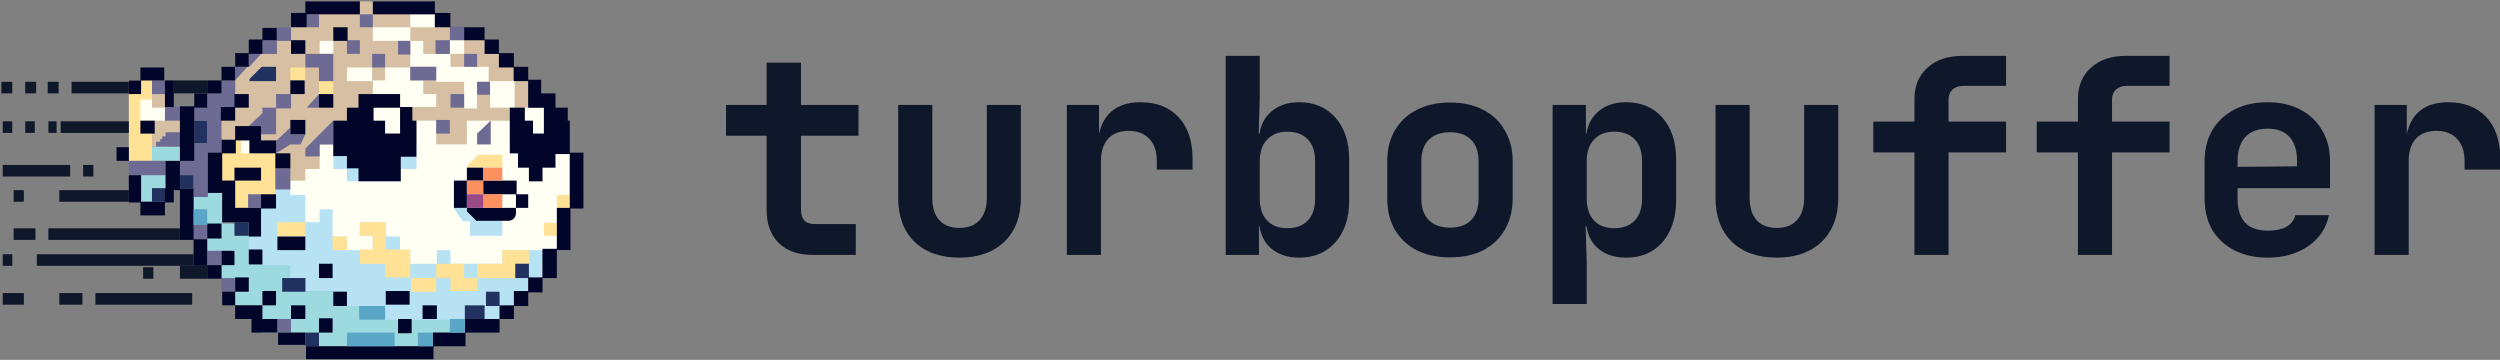 <svg fill="none" height="132" viewBox="0 0 917 132" width="917" xmlns="http://www.w3.org/2000/svg" xmlns:xlink="http://www.w3.org/1999/xlink"><rect x="0" y="0" width="917" height="132" fill="#808080" stroke="none"/><clipPath id="a"><path d="m0 0h917v132h-917z"/></clipPath><g clip-path="url(#a)"><path d="m871.009 93.5v-55h11.8v10.5h3.1l-3.7 6.4c0-5.933 1.333-10.4 4-13.4 2.666-3 6.6-4.5 11.8-4.5 5.933 0 10.6 1.833 14 5.5s5.1 8.733 5.1 15.2v4h-13.1v-3.1c0-3.533-.934-6.267-2.8-8.2-1.8-1.933-4.3-2.9-7.5-2.9-3.267 0-5.8.967-7.6 2.9-1.734 1.933-2.6 4.667-2.6 8.2v34.4z" fill="#0f172a"/><path d="m831.748 94.5c-4.666 0-8.733-.9-12.2-2.7-3.466-1.8-6.166-4.3-8.1-7.5-1.866-3.267-2.8-7.067-2.8-11.4v-13.8c0-4.333.934-8.1 2.8-11.3 1.934-3.267 4.634-5.8 8.1-7.6 3.467-1.8 7.534-2.7 12.2-2.7 4.6 0 8.6.9 12 2.7 3.467 1.8 6.134 4.333 8 7.6 1.934 3.2 2.9 6.967 2.9 11.3v9.9h-33.9v3.9c0 3.867.934 6.8 2.8 8.8 1.867 1.933 4.634 2.9 8.3 2.9 2.8 0 5.067-.467 6.8-1.4 1.734-1 2.834-2.433 3.3-4.3h12.3c-.933 4.733-3.466 8.533-7.6 11.4-4.066 2.8-9.033 4.2-14.9 4.2zm10.8-32.5v-3c0-3.8-.9-6.7-2.7-8.7-1.8-2.067-4.5-3.1-8.1-3.1s-6.333 1.033-8.2 3.1c-1.866 2.067-2.8 5-2.8 8.8v2.1l22.7-.2z" fill="#0f172a"/><path d="m762.187 93.5v-37.6h-15.1v-11.3h15.1v-8.3c0-4.8 1.6-8.633 4.8-11.5s7.433-4.3 12.7-4.3h16.1v11h-15.8c-1.6 0-2.9.467-3.9 1.4-.933.867-1.4 2.067-1.4 3.6v8.1h21.1v11.3h-21.1v37.6z" fill="#0f172a"/><path d="m702.226 93.5v-37.6h-15.1v-11.3h15.1v-8.3c0-4.8 1.6-8.633 4.8-11.5s7.433-4.3 12.7-4.3h16.1v11h-15.8c-1.6 0-2.9.467-3.9 1.4-.933.867-1.4 2.067-1.4 3.6v8.1h21.1v11.3h-21.1v37.6z" fill="#0f172a"/><path d="m651.766 94.5c-7 0-12.5-1.933-16.5-5.8-4-3.933-6-9.267-6-16v-34.2h12.5v34.1c0 3.533.866 6.267 2.6 8.2 1.733 1.867 4.2 2.8 7.4 2.8 3.133 0 5.566-.933 7.3-2.8 1.8-1.933 2.7-4.667 2.7-8.2v-34.1h12.5v34.2c0 6.733-2.034 12.067-6.1 16-4.067 3.867-9.534 5.8-16.4 5.8z" fill="#0f172a"/><path d="m569.505 111.5v-73h12.2v10.5h2.8l-2.8 2.9c0-4.467 1.333-7.967 4-10.5 2.667-2.6 6.267-3.9 10.8-3.9 5.533 0 9.967 1.9 13.3 5.7s5 8.9 5 15.3v14.9c0 4.267-.767 8-2.3 11.2-1.467 3.133-3.567 5.567-6.3 7.3s-5.967 2.6-9.7 2.6c-4.533 0-8.133-1.267-10.8-3.8-2.667-2.6-4-6.133-4-10.6l2.8 2.9h-2.9l.4 13.1v15.4zm22.6-27.8c3.2 0 5.7-.933 7.5-2.8s2.7-4.533 2.7-8v-13.8c0-3.467-.9-6.133-2.7-8s-4.3-2.8-7.5-2.8c-3.133 0-5.6.967-7.4 2.9-1.8 1.867-2.7 4.5-2.7 7.9v13.8c0 3.4.9 6.067 2.7 8 1.8 1.867 4.267 2.8 7.4 2.8z" fill="#0f172a"/><path d="m531.844 94.4c-4.667 0-8.734-.867-12.2-2.6-3.4-1.8-6.067-4.3-8-7.5-1.867-3.267-2.8-7.1-2.8-11.5v-13.6c0-4.4.933-8.2 2.8-11.4 1.933-3.267 4.6-5.767 8-7.5 3.466-1.8 7.533-2.7 12.2-2.7 4.733 0 8.8.9 12.2 2.7 3.4 1.733 6.033 4.233 7.9 7.5 1.933 3.2 2.9 6.967 2.9 11.3v13.7c0 4.4-.967 8.233-2.9 11.5-1.867 3.2-4.5 5.7-7.9 7.5-3.4 1.733-7.467 2.6-12.2 2.6zm0-10.9c3.333 0 5.9-.9 7.7-2.7 1.866-1.867 2.8-4.533 2.8-8v-13.6c0-3.533-.934-6.2-2.8-8-1.8-1.8-4.367-2.7-7.7-2.7-3.267 0-5.834.9-7.7 2.7-1.867 1.8-2.8 4.467-2.8 8v13.6c0 3.467.933 6.133 2.8 8 1.866 1.8 4.433 2.7 7.7 2.7z" fill="#0f172a"/><path d="m476.583 94.5c-4.533 0-8.133-1.267-10.8-3.8-2.667-2.6-4-6.133-4-10.6l2.8 2.9h-2.8v10.5h-12.2v-73h12.5v15.4l-.4 13.1h2.9l-2.8 2.9c0-4.467 1.333-7.967 4-10.5 2.667-2.6 6.267-3.9 10.8-3.9 5.533 0 9.967 1.9 13.3 5.7s5 8.933 5 15.4v14.9c0 6.4-1.667 11.5-5 15.3s-7.767 5.7-13.3 5.7zm-4.4-10.8c3.2 0 5.7-.933 7.5-2.8s2.7-4.533 2.7-8v-13.8c0-3.467-.9-6.133-2.7-8s-4.3-2.8-7.5-2.8c-3.133 0-5.6.967-7.4 2.9-1.8 1.867-2.7 4.5-2.7 7.9v13.8c0 3.4.9 6.067 2.7 8 1.8 1.867 4.267 2.8 7.4 2.8z" fill="#0f172a"/><path d="m391.321 93.5v-55h11.8v10.5h3.1l-3.7 6.4c0-5.933 1.334-10.4 4-13.4 2.667-3 6.6-4.5 11.8-4.5 5.934 0 10.6 1.833 14 5.5s5.1 8.733 5.1 15.2v4h-13.1v-3.1c0-3.533-.933-6.267-2.8-8.2-1.8-1.933-4.3-2.9-7.5-2.9-3.266 0-5.8.967-7.6 2.9-1.733 1.933-2.6 4.667-2.6 8.2v34.4z" fill="#0f172a"/><path d="m351.961 94.5c-7 0-12.5-1.933-16.5-5.8-4-3.933-6-9.267-6-16v-34.2h12.5v34.1c0 3.533.867 6.267 2.6 8.2 1.733 1.867 4.2 2.8 7.4 2.8 3.133 0 5.567-.933 7.3-2.8 1.8-1.933 2.7-4.667 2.7-8.2v-34.1h12.5v34.2c0 6.733-2.033 12.067-6.1 16-4.067 3.867-9.533 5.8-16.4 5.8z" fill="#0f172a"/><path d="m298 93.5c-5.267 0-9.4-1.467-12.4-4.4-2.934-2.933-4.4-6.967-4.4-12.1v-27.2h-14.9v-11.3h14.9v-15.5h12.6v15.5h21.1v11.3h-21.1v27.2c0 3.467 1.7 5.2 5.1 5.2h15v11.3z" fill="#0f172a"/><path clip-rule="evenodd" d="m66 53.75h-10.25v5.25h10.25zm-5.25 10.5h-9v9.75h9zm10.25 6.5h10.5v11.25h10.5v5h5.25v9.75h9.5v10h63.75v15.25h-11.75v5h-46.75v-5h-16v-10h-9.75v-9.75h-5v-5h-5.25v-15.25h-5z" fill="#9cdae0" fill-rule="evenodd"/><path clip-rule="evenodd" d="m91.25 39.75h113.25v46.75 1.25 4h-5.5v5.5 4.75h-5.25v4.75h-5.25v5.5h-5.25v5h-42v-5h-14v-5.5h-15.25v-4.75h-5.5v-4.75h-15.25v-9.5-2.25z" fill="#b7e2f4" fill-rule="evenodd"/><path clip-rule="evenodd" d="m113 .5h46v4.25h6.25v10h12.75v5h10.25v9.75h5.5v23.5h-5.5-7.25-3-2.5-10.25-6.25-6.5-5-15.25-13.25v14h-38v-33.25h5.25v-14h15.25v-5h5v-5h6.5zm-57.25 34h5v8.75h5.25v7h-5.25v3.5h-5z" fill="#d6bfa2" fill-rule="evenodd"/><path clip-rule="evenodd" d="m150.5 5.25h9v4.75h-9zm0 9.75h-13.75v-5h13.75zm0 0h4.75v4.75h9.75v-5h5.25v5h-5v4.75h14v5.5h-4.25v9.75h-4.75v-9.75h-10.25v-5.5h-9.5v-4.5-.25zm38.25 14.75h-9v9.75h9zm-28.75 14.5h-7.25v8.75.25 8.75h-5.75v4.5h-15-4.75v-4.5h-5v-9h-5v9h-5.25v4.25h-5.5v5.25h5.5v10h5.25v-4.75h4.75v10h5.25v5h4.75 4.75v-5.25h-4.75v-5h9.5v5.25h5.25v5h3.75v5h9.75v-5h5v5h19v-5h9.75 15v-35.5h-22v-12h-15.75v8.75h-11.25zm24.25 17.25h-13v.5 4.5h-4.75v10l3.25 4.625h2.625v5.375h11.875zm-96-10h3.25v4.75h9.5v1.5h-12.75v-1.5zm104.25-12h7v9.5h-7zm-75.25-24.5h5v4.75h-5zm33.25 9.75h-9.25v4.75h-4.5v5h10v4.75h13.25v-4.75h-4.75v-5h-4.75zm-23.25 0h9.25v5h-9.25zm19.5 14.75h-9.75v9.5h9.75z" fill="#fffff3" fill-rule="evenodd"/><path clip-rule="evenodd" d="m106.5 24.75h5.5v4.75h-5.5zm-50.75 4.75h-8.5v29.5h8.5zm45.25 26.75h-12.75v-4.75h-1.75v4.75h-5v10h4.75v10h14.75v-10zm21.25-26.5h-5.25v4.75h5.25zm-20.5 51.75h10.25v5.25h-10.25zm39.75 0h-9.5v5h4.75v5h-4.75v5.25h9.25v5h9.25v-5-5.25h-9v-5zm-19.5 5.25h5.25v5h-5.25zm28.75 15.25h9.25v5h-9.25zm24.25 0h-4.75v-5.25h-10.25v5.25h5.25v4.75h9.75zm0 0h14v-5.25h5v-5h-9.75v5h-9.25zm29.25-20.25h-4.75v4.75h4.75zm-28.75-25h8.75v4.75h-13l.5-1.125zm33.5 14.75h-4.75v4.75h4.75z" fill="#ffe295" fill-rule="evenodd"/><path clip-rule="evenodd" d="m55.75 36.5h-4.25v3 4.75h9v-4.75h-4.75z" fill="#fffff3" fill-rule="evenodd"/><path clip-rule="evenodd" d="m101.25 24.5h-5.25l-4.5 4.5v.75h9.75zm-30 19.75h4.75v8.25h-4.75zm-5.25 20h5v5h-5zm25.25 17.25h-5.25v5h5.25zm102.75 15.25h-5v5.25h5zm-10.75 10.25h-5v5.25h5zm-12.75 5h7.25v5h-7.25zm-53.5 10h-5v5h5zm-13.5-20h8.5v5h-8.5zm-42.75-33h-5v5h5z" fill="#213260" fill-rule="evenodd"/><g fill="#0f172a"><path d="m.5 30h4v4.25h-4z"/><path d="m9.25 44.5h3.5v4.25h-3.5z"/><path d="m17.75 44.5h3v4.25h-3z"/><path d="m21.75 107.5h8.5v4.25h-8.5z"/><path d="m35 107.5h35.5v4.25h-35.5z"/><path d="m52.5 98h3.75v4.25h-3.75z"/><path d="m66 97.5h10v4.75h-10z"/><path d="m1 107.5h7.75v4.25h-7.75z"/><path d="m13.5 93.25h57.5v4.25h-57.5z"/><path d="m22.25 44.5h25v4.25h-25z"/><path d="m1 60.5h24.75v4.25h-24.75z"/><path d="m21.75 69.75h25.5v4.25h-25.5z"/><path d="m17.75 83.75h48.25v4.25h-48.25z"/><path d="m5 83.75h8v4.25h-8z"/><path d="m9.25 30h4v4.25h-4z"/><path d="m17.5 30h4v4.25h-4z"/><path d="m1 44.5h3.5v4.25h-3.5z"/><path d="m26.25 30h21v4.25h-21z"/><path d="m63.75 29.5h12.25v4.75h-12.25z"/><path d="m5 69.75h3.75v4.25h-3.75z"/><path d="m30.5 60.5h3.75v4.25h-3.75z"/><path d="m1 93.25h3.5v4.25h-3.5z"/></g><path clip-rule="evenodd" d="m117 5.25h-4.5v4.75h4.5zm-15.5 4.75h5.25v5h-5.25v4.75h-5.25v-5h5.25zm-20.25 19.5h5v9.75h-5v16.75h-5v3 5.25 8h-5.25v-8h-5v-5.25h5v-6.5h5v-8.25h-4.75v-4.75h4.75v-5.25h5.25zm5 0 4.5-5h-4.5zm-25.5 29.5h-13.5v5.25h13.5zm45.75 2.75h-5.5v7.75h5.5zm-15.5 9.5h4.75v5h-4.75zm-15 11.25h-5v5.25h5zm0 9.5h5.25v5.25h-5.25zm10.25 10h-5v5h5zm15.5 15h5v5h-5zm-.5-77.5h-5v2l-5 4.75h4.5v3h5.5v-2.25-.75-6.5h5.5v-5.25h-5.5zm5.25 9.75h5.5l-1.75 3.75h-3.75l-5.25 3.25v-4.75h.25l5-4.75zm25.5-44h4.75v4.75h-4.75zm-20 14.5h10.25v5 5h-5.25v-5h-5zm20-5h-4.75v5h4.75zm4.5 5h4.75v5h-4.75zm14-4.75h-4.5v5h4.5zm0 9.5h9.5v5h-9.5zm14.5-9.75h-5.25v5h5.25zm0 0h5.25v-5h-5.25zm10 5h-4.75v4.75h4.75zm0 10.25h4.75v4.75h-4.75zm-4.75 4.5h-5v5h5zm-10.25 9.5h5v5h-5zm20 .25-5 4.75v4h5zm-114-5h-5.5v5h5.5zm-5.25 9.25h5.25v5.25h-8.75v-1.75h1.5v-1h.75v-1h1.25zm-.25-19h-4.75v5h4.75zm35.25-9.75h-4.5v5zm21.25 19.75h-4.5l4.5-5zm5.25 4.75-10.25 10.25v2.875h5.25v-4.375h5z" fill="#6d6a94" fill-rule="evenodd"/><path clip-rule="evenodd" d="m132 .5h-20v4.25h-5.25v5.25h5.75v-4.75h19.5zm-35.75 9.75h5.25v4.5h-5.25v5h-5v4.75h-5v-5h5v-5h5zm-15 19.25v-5h5v5zm-5.25 4.75v-4.75h5.25v4.75zm-10 24.75v-20h5.25v-4.75h4.75v5.25h-4.75v19.5zm15.25 38.25v5h-5.25v-4.75h-5v-9.5h-5v-18.25h-2.25v4.5h-3.25v4.75h-9v-4.75h-4.25v-10h4.5v9.75h8.75v-4.75h.25v-10.25h5.25v10.25h5v18.5h5v9.5zm0 0v-5.25h4.75v5.25zm-29.75-72.5h8.75v4.75h-8.5v5h-4.5v-5h4.25zm12.25 4.75h-3.25v9.75h3.25zm48.25 57.25h-10.25v5h10.25zm38.25 20h-8.75v5h8.75zm4.75 5.25h5.25v5h-5.25zm-18.25-111.5h22.75v4.25h5.75v5.25h-5.75v-4.75h-22.75zm33.5 9.5h7.5v4.5h5.25v5h5.5v5h5.25v4.75h4.75v5h5.25v5.25h4.5v4.75h.75v11.75h5v20.5h-4.75v15.25h-5v10.25h-5.25v5.25h-5.25v5h-5.25v4.75h-5.25v-5h5.25v-5.25h5.25v-5h5.25v-10.5h5.25v-15h4.75v-19.75h-5.25v5h-4.75v5h-5v-5h-4v-5.25h-3v-6.5-5.5-4.75h5.5v4.75h3v4.75h4v-4.25-.5-4.75h-1-4.75v-9.75h-5.25v-5h-5.5v-5h-5.25v-5h-7.5zm13 107v5h-12.5v5h-11.75v4.75h-46.75v-4.75h46.5v-5h11.75v-5zm-6-55.5h-6v4.75h-4.75v10h4.75v1.25l3.5 3.5h11.75c1.519 0 2.75-1.231 2.75-2.75v-2h4.5v-5h-4.25v-5h-12.25zm0 4.75v5h12v5h-18v-10zm-75.25 55.75h10v4.5h-10zm-.25-5h-5.5v-5h5v-5.25h-5v5.25h-10v-5h5v-5.25h-5v5.25h-4.75v5h4.75v5h6v5h9.5zm-5.5-25.5h-5v5.5h5zm-20.25-9.5h5.25v5.5h-5.25zm5.25-26h-5v14.75h5.25v10.75h4.75 5v5.25h4.5v-5.25-5h5.5v-5.25h-5.5v5h-9.5v-10h9.5v-4.75h-9.75v4.75h-4.5v-10h5v-4.75h5v4.75h9.5v5.5h5.5v-5.5h-5.25v-4.75h-5.5v-5.25h-9.5v5h-5zm25.25-12h5.5v5.25h-5.5zm-20.5-9.5h5.25v5h-5v4.75h-5.25v-5h5zm20.5-5h5.25v5h-5.25zm15.75 5h-5.25v5h5.25zm-15.5-19.75h5.25v5h-5.25zm20.75-4.75h-5.25v5h5.25zm-.25 47.25v4.5h4.25v4.75h5.5 4.25 5.75v-9h1.25 3 1.5v-13.25h-1.5v-5h-4.5v-4.75h-9.75-5.5v5h-4.25v4.75h-5v13zm9.75-17.75v4.75h4.25v4.75h5.5v-9.5zm-94.25 14.5h4.5v5h-4.5zm14-9.75h-5.25v4.75h5.25zm65.25 52.5h-5v5.25h5zm.25 10.25h5v5.25h-5zm28.75 10h-5v5.25h5zm-34-.25h5v5.25h-5zm-5-4.75h-5.25v5h5.25z" fill="#010529" fill-rule="evenodd"/><path clip-rule="evenodd" d="m177.25 61.5h7v4.75h-7zm0 9.75v-5h-6v5zm0 0v5h7v-5z" fill="#fb915f" fill-rule="evenodd"/><path d="m171.25 71.25h6v5h-6z" fill="#9c4987"/><path clip-rule="evenodd" d="m71 76.75h5v5.75h-5zm56.25 45.25h17.5v5h-17.5zm14-9.75h-9.5v5h9.5zm12 9.75h5.5v5h-5.5zm17.25-5h-5.5v5h5.5z" fill="#59a6c7" fill-rule="evenodd"/></g></svg>